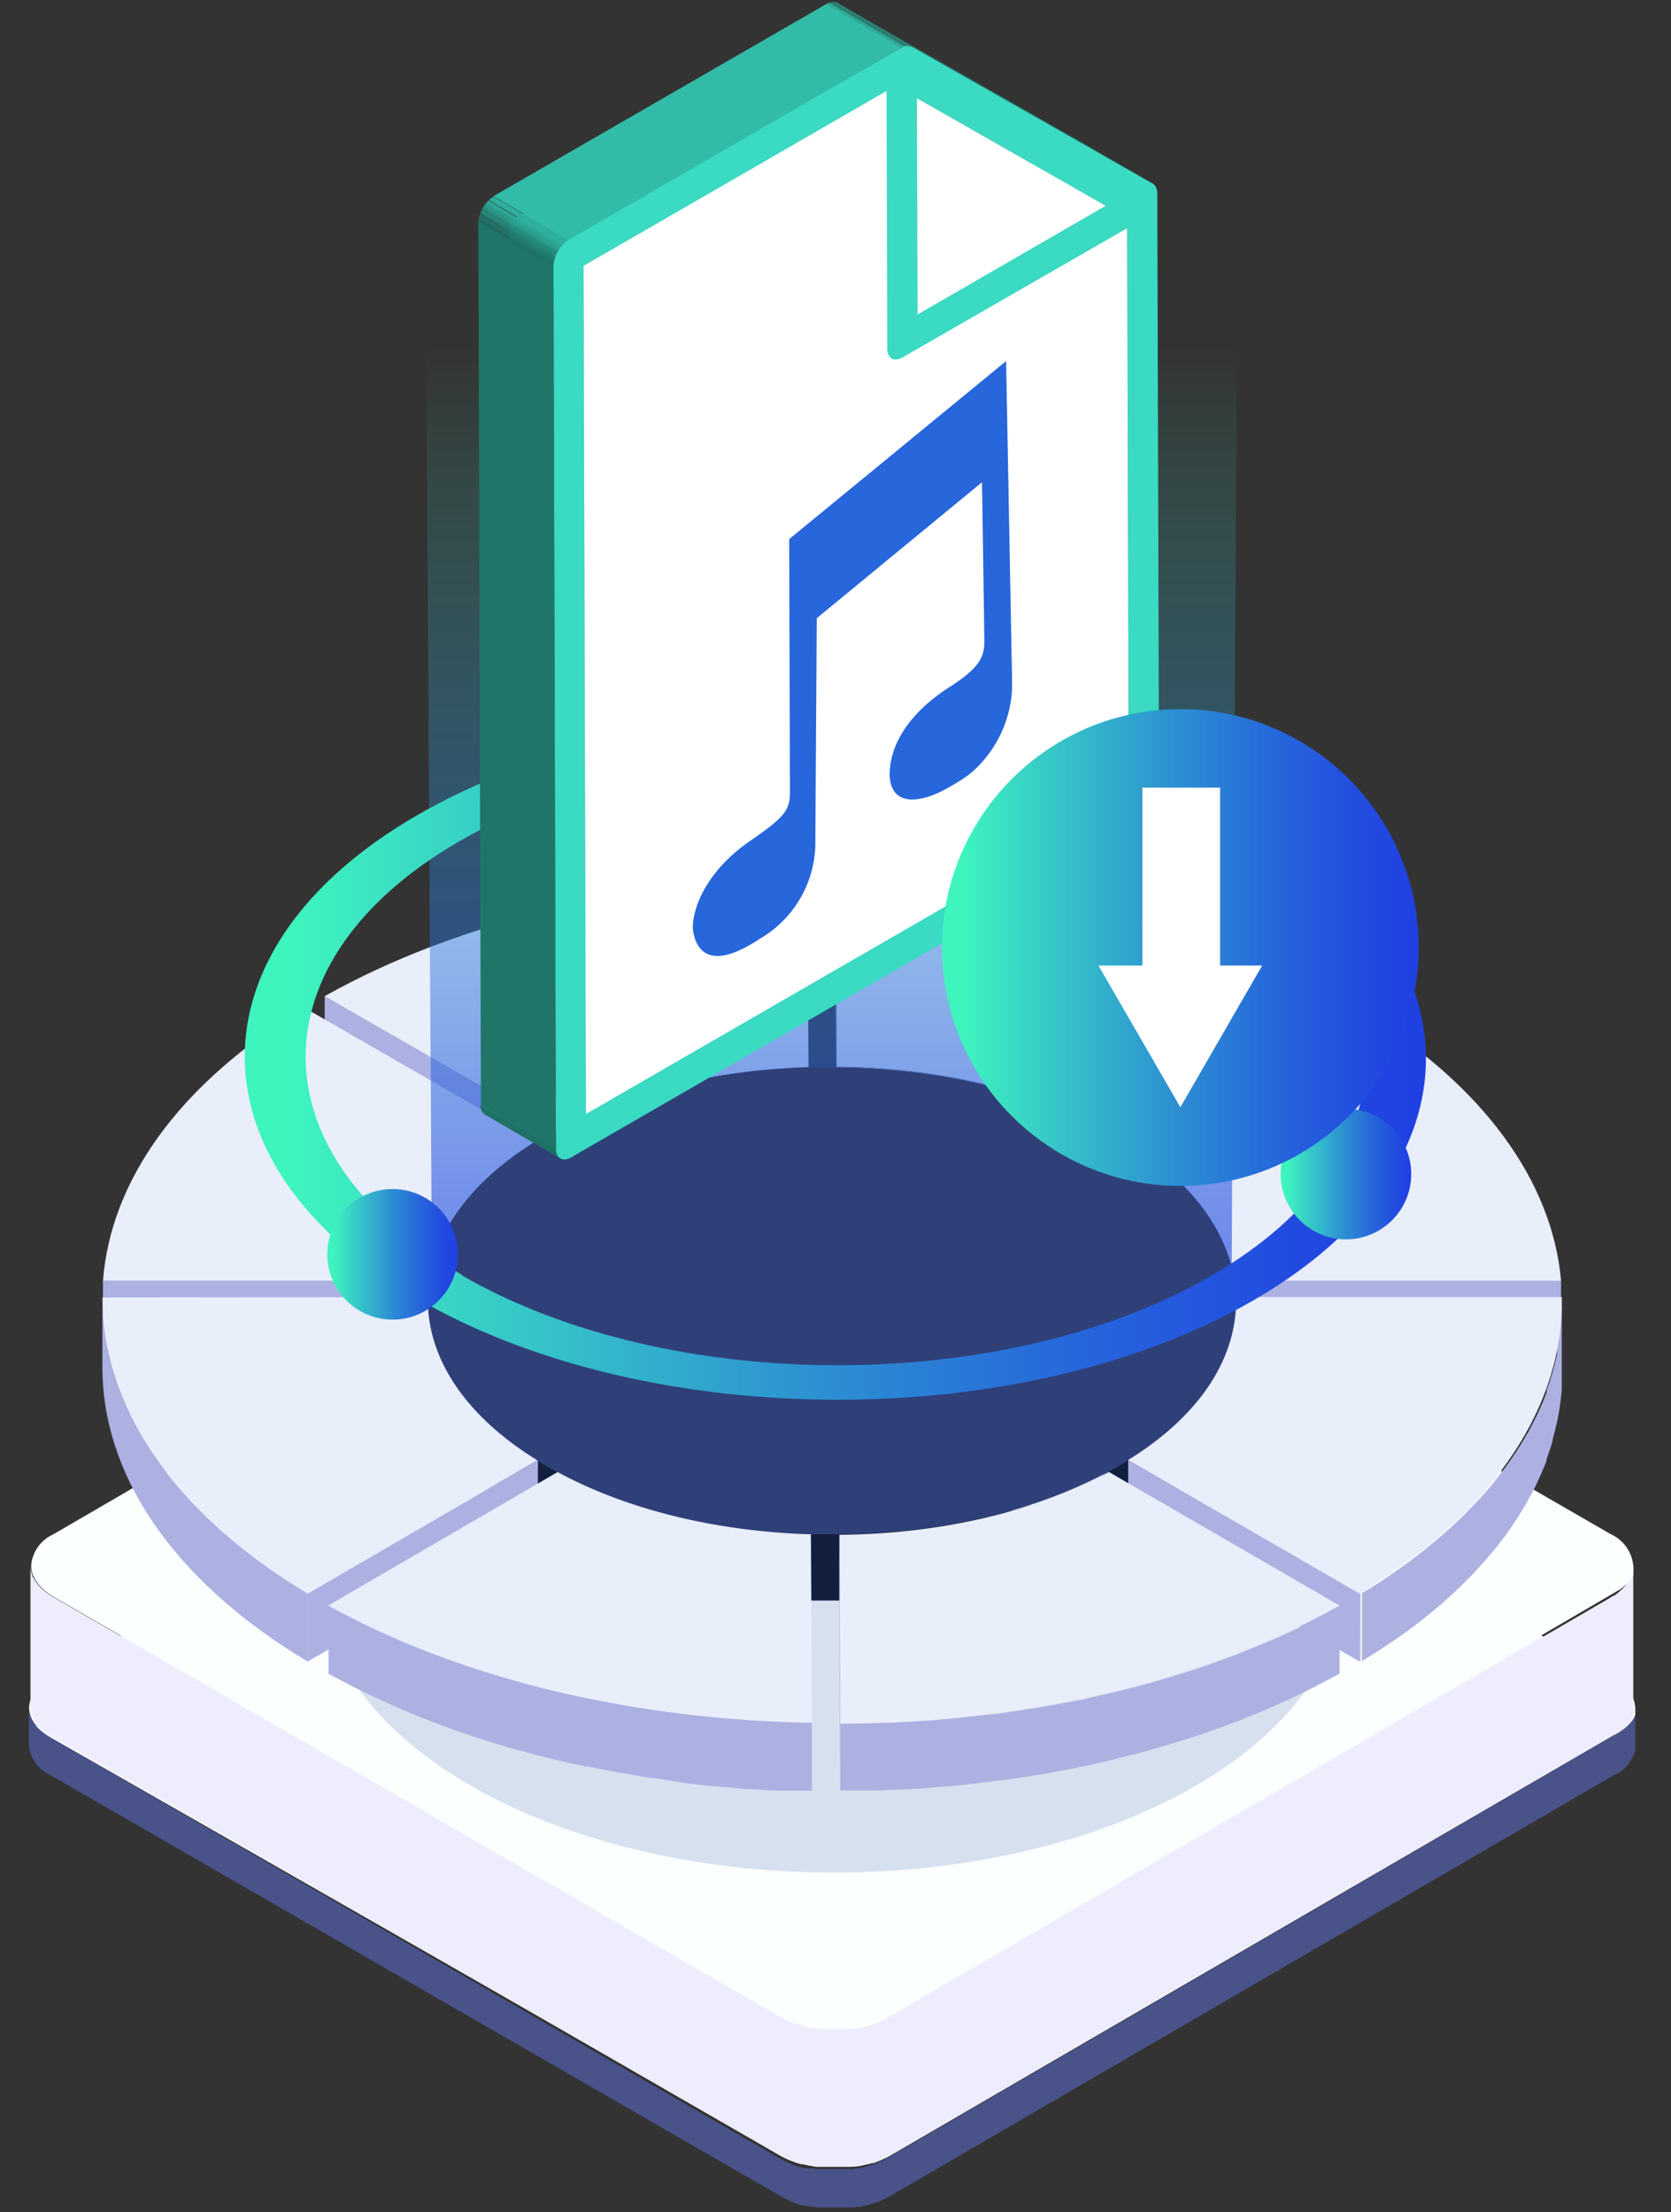 <svg id="macube" xmlns="http://www.w3.org/2000/svg" xmlns:xlink="http://www.w3.org/1999/xlink" viewBox="0 0 142.6 188.75"><rect x="0" y="0" width="142.6" height="188.75" fill="#333333" stroke="none"/><defs><style>.cls-1{fill:none;}.cls-2{fill:#131f3f;}.cls-3{fill:#495289;}.cls-4{fill:#f9faff;}.cls-5{fill:#d7d7dc;}.cls-6{isolation:isolate;}.cls-7{fill:#b3b4b8;}.cls-8{fill:#aeafb3;}.cls-9{fill:#a9aaad;}.cls-10{fill:#a4a5a8;}.cls-11{fill:#eeedfe;}.cls-12{fill:#fbfffe;}.cls-13{fill:#d6e0ef;}.cls-14,.cls-79{fill:#fff;}.cls-14{opacity:0.45;}.cls-15{fill:#acb1e2;}.cls-16{fill:#e9eefb;}.cls-17{clip-path:url(#clip-path);}.cls-18{fill:#858585;}.cls-19{fill:#8a8a8a;}.cls-20{fill:#8f8f8f;}.cls-21{fill:#949494;}.cls-22{fill:#999;}.cls-23{fill:#9e9e9e;}.cls-24{fill:#a3a3a3;}.cls-25{clip-path:url(#clip-path-2);}.cls-26{fill:#a8a8a8;}.cls-27{fill:#adadad;}.cls-28{fill:#b3b3b3;}.cls-29{fill:#b8b8b8;}.cls-30{clip-path:url(#clip-path-3);}.cls-31{clip-path:url(#clip-path-4);}.cls-32{clip-path:url(#clip-path-5);}.cls-33{clip-path:url(#clip-path-6);}.cls-34{fill:#7f8587;}.cls-35{fill:#83898b;}.cls-36{fill:#888e90;}.cls-37{fill:#8c9394;}.cls-38{fill:#919799;}.cls-39{fill:#959c9e;}.cls-40{fill:#99a0a2;}.cls-41{clip-path:url(#clip-path-7);}.cls-42{clip-path:url(#clip-path-8);}.cls-43{fill:#727779;}.cls-44{clip-path:url(#clip-path-9);}.cls-45{clip-path:url(#clip-path-10);}.cls-46{clip-path:url(#clip-path-11);}.cls-47{fill:#7b8082;}.cls-48{fill:#767c7d;}.cls-49{fill:#2f4079;}.cls-50,.cls-55{opacity:0.66;}.cls-51{fill:url(#未命名的渐变_5);}.cls-52{fill:url(#未命名的渐变_5-2);}.cls-53{fill:url(#未命名的渐变_5-3);}.cls-54{fill:url(#未命名的渐变_5-4);}.cls-55{fill:url(#未命名的渐变_4);}.cls-56{clip-path:url(#clip-path-12);}.cls-57{fill:url(#未命名的渐变_5-5);}.cls-58{fill:url(#未命名的渐变_5-6);}.cls-59{fill:url(#未命名的渐变_5-7);}.cls-60{fill:url(#未命名的渐变_5-8);}.cls-61{fill:#1f7568;}.cls-62{clip-path:url(#clip-path-13);}.cls-63{fill:#248779;}.cls-64{fill:#32bca8;}.cls-65{clip-path:url(#clip-path-14);}.cls-66{fill:#1e7165;}.cls-67{clip-path:url(#clip-path-15);}.cls-68{fill:#258c7d;}.cls-69{fill:#269081;}.cls-70{fill:#279485;}.cls-71{fill:#299988;}.cls-72{fill:#2a9d8c;}.cls-73{fill:#2ba190;}.cls-74{fill:#2ca694;}.cls-75{fill:#2daa98;}.cls-76{fill:#2eae9c;}.cls-77{clip-path:url(#clip-path-16);}.cls-78{fill:#3adac3;}.cls-80{clip-path:url(#clip-path-17);}.cls-81{clip-path:url(#clip-path-18);}.cls-82{fill:#1f7669;}.cls-83{fill:#207a6d;}.cls-84{fill:#227e71;}.cls-85{fill:#238375;}.cls-86{fill:url(#未命名的渐变_5-9);}.cls-87{clip-path:url(#clip-path-19);}.cls-88{fill:#2766db;}</style><clipPath id="clip-path"><path class="cls-1" d="M94.42,96.38l0,5.8c-6.48-3.51-14.74-5.3-23-5.36l0-5.8C79.68,91.08,87.93,92.87,94.42,96.38Z"/></clipPath><clipPath id="clip-path-2"><path class="cls-1" d="M69,91.05l0,5.8c-7.79.24-15.45,2-21.53,5.33l0-5.8C53.52,93.07,61.19,91.29,69,91.05Z"/></clipPath><clipPath id="clip-path-3"><path class="cls-1" d="M105.33,109.28v5.8c-.65-4.32-3.72-8.53-9.2-11.91l0-5.8C101.62,100.75,104.69,105,105.33,109.28Z"/></clipPath><clipPath id="clip-path-4"><path class="cls-1" d="M45.73,103.17c-5.44,3.38-8.48,7.59-9.06,11.91v-5.8c.59-4.32,3.62-8.53,9.07-11.91C45.74,99.11,45.73,101.43,45.73,103.17Z"/></clipPath><clipPath id="clip-path-5"><path class="cls-1" d="M36.55,116.48V110.9a1.55,1.55,0,0,1,0-.22C36.56,112.42,36.57,114.74,36.55,116.48Z"/></clipPath><clipPath id="clip-path-6"><path class="cls-1" d="M105.46,111.09v5.8c0,4.85-3.07,9.69-9.18,13.48v-5.8C102.39,120.78,105.45,115.94,105.46,111.09Z"/></clipPath><clipPath id="clip-path-7"><path class="cls-1" d="M105.46,111.09v5.8c0-.14,0-.28,0-.41l0-5.8Z"/></clipPath><clipPath id="clip-path-8"><path class="cls-1" d="M36.55,116.69V110.9c0,4.91,3.1,9.83,9.34,13.67l0,5.8C39.65,126.53,36.53,121.61,36.55,116.69Z"/></clipPath><clipPath id="clip-path-9"><path class="cls-2" d="M96.28,124.57v5.8c-.26.18-.55.35-.83.51s-.58.33-.88.48l0-5.8c.3-.15.6-.31.88-.48S96,124.75,96.28,124.57Z"/></clipPath><clipPath id="clip-path-10"><path class="cls-2" d="M47.61,125.56v5.8c-.31-.15-.6-.31-.89-.48s-.57-.33-.83-.51l0-5.8a9.67,9.67,0,0,0,.83.51C47,125.25,47.31,125.41,47.61,125.56Z"/></clipPath><clipPath id="clip-path-11"><path class="cls-1" d="M69.2,130.89l0,5.8c-7.78-.24-15.47-2-21.58-5.33v-5.8C53.73,128.87,61.42,130.65,69.2,130.89Z"/></clipPath><linearGradient id="未命名的渐变_5" x1="69.72" y1="60.77" x2="69.87" y2="60.77" gradientUnits="userSpaceOnUse"><stop offset="0.04" stop-color="#3ef5be"/><stop offset="0.2" stop-color="#37cec6"/><stop offset="0.48" stop-color="#2d91d2"/><stop offset="0.71" stop-color="#2665db"/><stop offset="0.89" stop-color="#224ae0"/><stop offset="1" stop-color="#2040e2"/></linearGradient><linearGradient id="未命名的渐变_5-2" x1="69.62" y1="60.76" x2="69.72" y2="60.76" xlink:href="#未命名的渐变_5"/><linearGradient id="未命名的渐变_5-3" x1="67.47" y1="60.19" x2="67.55" y2="60.19" xlink:href="#未命名的渐变_5"/><linearGradient id="未命名的渐变_5-4" x1="67" y1="60.08" x2="67.47" y2="60.08" xlink:href="#未命名的渐变_5"/><linearGradient id="未命名的渐变_4" x1="71.01" y1="13.73" x2="71.01" y2="127.22" gradientUnits="userSpaceOnUse"><stop offset="0.14" stop-color="#3ef5be" stop-opacity="0"/><stop offset="0.25" stop-color="#38cfc6" stop-opacity="0.21"/><stop offset="0.4" stop-color="#31a4ce" stop-opacity="0.45"/><stop offset="0.54" stop-color="#2b80d5" stop-opacity="0.65"/><stop offset="0.67" stop-color="#2664db" stop-opacity="0.8"/><stop offset="0.79" stop-color="#2350df" stop-opacity="0.91"/><stop offset="0.91" stop-color="#2144e1" stop-opacity="0.98"/><stop offset="1" stop-color="#2040e2"/></linearGradient><clipPath id="clip-path-12"><polygon class="cls-1" points="0 90.25 71.07 48.95 142.6 90.25 71.53 131.55 0 90.25"/></clipPath><linearGradient id="未命名的渐变_5-5" x1="20.91" y1="90.25" x2="121.69" y2="90.25" xlink:href="#未命名的渐变_5"/><linearGradient id="未命名的渐变_5-6" x1="27.93" y1="107.03" x2="39.07" y2="107.03" xlink:href="#未命名的渐变_5"/><linearGradient id="未命名的渐变_5-7" x1="50.29" y1="64.23" x2="61.43" y2="64.23" xlink:href="#未命名的渐变_5"/><linearGradient id="未命名的渐变_5-8" x1="109.29" y1="100.18" x2="120.43" y2="100.18" xlink:href="#未命名的渐变_5"/><clipPath id="clip-path-13"><polygon class="cls-1" points="91.98 11.95 98.38 15.67 98.38 15.67 91.97 11.95 91.98 11.95"/></clipPath><clipPath id="clip-path-14"><path class="cls-1" d="M47.82,98.85l-6.41-3.72A.91.91,0,0,1,41,94.3L47.44,98A.91.91,0,0,0,47.82,98.85Z"/></clipPath><clipPath id="clip-path-15"><path class="cls-1" d="M76.1,30.63l-6.4-3.72a.93.93,0,0,0,.91-.09L77,30.54A.92.92,0,0,1,76.1,30.63Z"/></clipPath><clipPath id="clip-path-16"><path class="cls-1" d="M69.7,26.91a.89.89,0,0,1-.38-.83L75,29.37l.74.43a.94.94,0,0,0,.38.83Z"/></clipPath><clipPath id="clip-path-17"><path class="cls-1" d="M76.94,4.05,70.54.33a.88.88,0,0,1,.9-.09L77.85,4A.92.92,0,0,0,76.94,4.05Z"/></clipPath><clipPath id="clip-path-18"><path class="cls-1" d="M47.23,22.69,40.82,19a2.85,2.85,0,0,1,1.29-2.23l6.4,3.73A2.82,2.82,0,0,0,47.23,22.69Z"/></clipPath><linearGradient id="未命名的渐变_5-9" x1="80.39" y1="80.85" x2="121.07" y2="80.85" xlink:href="#未命名的渐变_5"/><clipPath id="clip-path-19"><polygon class="cls-1" points="59.13 83.45 59.03 46.3 86.29 30.56 86.39 67.72 59.13 83.45"/></clipPath></defs><title>Smart Scan-5</title><path class="cls-3" d="M139.55,145.7v3.21a1.09,1.09,0,0,1,0,.18.62.62,0,0,1,0,.13.44.44,0,0,1,0,.1h0a2.3,2.3,0,0,1-.1.35h0a2.81,2.81,0,0,1-.17.35h0a4.13,4.13,0,0,1-.25.38h0l0,.05-.09.1s0,0,0,0l-.11.12a.23.23,0,0,1-.07.07s0,0,0,.05l-.08.07a5.13,5.13,0,0,1-.72.52l-.08,0-62,36.05a6.85,6.85,0,0,1-1.32.58l-.06,0h0a7.67,7.67,0,0,1-1.19.3l-.22,0-.44.05h-.21l-.64,0H71l-.62,0h-.11l-.36,0-.14,0-.61-.1h0l-.12,0-.12,0-.29-.07-.13,0h-.05l-.72-.25-.23-.1-.44-.2-.24-.13L4.32,151.48a3.17,3.17,0,0,1-1.86-2.6v-3.21a1.93,1.93,0,0,0,.07.53,1.71,1.71,0,0,0,.09.3c0,.07.07.14.1.22s.1.18.16.27a1.13,1.13,0,0,0,.1.13l.17.21a1.8,1.8,0,0,0,.19.2,5.1,5.1,0,0,0,1,.73l62.43,36.05c.15.08.29.16.45.23a3.68,3.68,0,0,0,.35.15l.11.05.06,0,.29.11.27.09.15,0,.32.08.11,0,.12,0,.11,0,.26,0,.36.06h0a3.15,3.15,0,0,0,.43,0l.18,0c.15,0,.31,0,.46,0H72l.29,0h.06l.36,0,.36-.05.08,0a6.33,6.33,0,0,0,.78-.17l.28-.08.27-.09a2.19,2.19,0,0,0,.33-.12l.32-.14.21-.09.15-.08.24-.13,62-36.05.07,0,.27-.17.16-.12.1-.07.09-.08h0l.08-.07.08-.07h0l0,0,.12-.13h0a.46.46,0,0,0,.07-.07l.15-.17h0l.12-.16h0l0,0,.05-.08,0,0,0,0h0l.06-.1,0-.08a.36.36,0,0,0,0-.09l0-.07s0,0,0,0l0-.08v0s0,0,0-.06v0s0,0,0,0a.29.29,0,0,1,0-.09h0v0a.9.9,0,0,0,0-.16.76.76,0,0,0,0-.15Z"/><path class="cls-4" d="M139.55,145.7h0v.08a.76.76,0,0,1,0,.15.9.9,0,0,1,0,.16v0h0a.29.29,0,0,0,0,.09s0,0,0,0v0s0,0,0,.06v0l0,.08s0,0,0,0a1.11,1.11,0,0,1-.07.16l-.09.18h0l0,0,0,0-.05.08,0,0h0l-.12.16h0l-.15.17a.46.46,0,0,1-.07.07h0l-.12.13,0,0h0l-.08.07-.08.07h0l-.09.08-.1.07c-.13.1-.27.19-.43.29l-.07,0-62,36.05-.24.13-.15.08-.21.09-.32.14-.33.12-.27.09-.28.08-.86.19-.36.05-.36,0h-.06l-.29,0H70.8l-.41,0-.29,0-.37,0h0l-.36-.06-.49-.1-.11,0-.47-.12-.27-.09-.29-.11-.17-.07a3.68,3.68,0,0,1-.35-.15l-.45-.23L4.33,148.26a5.1,5.1,0,0,1-1-.73,1.8,1.8,0,0,1-.19-.2L3,147.12a1.13,1.13,0,0,1-.1-.13c-.06-.09-.11-.18-.16-.27s-.07-.15-.1-.22a1.71,1.71,0,0,1-.09-.3,1.93,1.93,0,0,1-.07-.53,3.12,3.12,0,0,1,1.84-2.58l62-36a9.83,9.83,0,0,1,8.93,0l62.43,36A3.17,3.17,0,0,1,139.55,145.7Z"/><path class="cls-5" d="M137.79,148.22c.16-.1.3-.19.43-.29l-.16.12Z"/><path class="cls-5" d="M139.24,146.83l.09-.18,0,.08Z"/><path class="cls-5" d="M139.4,146.49l0,.07a.36.36,0,0,1,0,.09A1.11,1.11,0,0,0,139.4,146.49Z"/><g class="cls-6"><path class="cls-7" d="M74.43,184.63l-.07,0h0Z"/><path class="cls-8" d="M74.36,184.65h0l-.12,0Z"/><path class="cls-9" d="M72.41,185.06l-.11,0h.11Z"/><path class="cls-10" d="M72.3,185.07h-.18Z"/></g><path class="cls-11" d="M139.38,133.61v.2l0,11.28v.45a1,1,0,0,1,0,.18.66.66,0,0,1,0,.14.36.36,0,0,1,0,.1v0a.24.24,0,0,1,0,.08.5.5,0,0,1,0,.13.83.83,0,0,1,0,.15h0a3.14,3.14,0,0,1-.18.37h0a2.94,2.94,0,0,1-.26.39s0,0,0,0-.11.13-.17.2a1.36,1.36,0,0,1-.12.12l-.06.06,0,0-.08.07-.16.13a4.15,4.15,0,0,1-.53.37l-.06,0h0l-.08.05L75.79,184a2,2,0,0,1-.25.14h0l-.19.09a.61.61,0,0,1-.14.07l-.44.19-.27.09-.07,0-.07,0-.12,0-.48.13a.5.5,0,0,1-.13,0l-.5.11-.44.07-.2,0H72.3l-.18,0-.54,0h-.67l-.64,0H70.1l-.28,0-.18,0-.64-.11-.26-.06-.26-.06-.16,0a8.12,8.12,0,0,1-.79-.27l-.25-.1-.45-.21-.24-.13L4.53,148.19a3.26,3.26,0,0,1-1.93-2.68l0-11.94a2,2,0,0,0,.07.55,1.81,1.81,0,0,0,.09.31c0,.07.07.15.11.23a1.91,1.91,0,0,0,.16.27.71.71,0,0,0,.1.14,1.74,1.74,0,0,0,.18.22l.19.21a5.18,5.18,0,0,0,1,.75l62.06,35.83a4,4,0,0,0,.46.24,3.48,3.48,0,0,0,.48.21,4.09,4.09,0,0,0,.49.18l.3.09.34.09L69,173l.54.09h.11l.63.07.63,0h1l.41,0,.39,0h0l.39-.06.47-.1c.15,0,.31-.07.46-.12l.3-.09.38-.13.29-.12.12-.05.3-.15a3.65,3.65,0,0,0,.34-.18l61.66-35.83.07-.05.19-.11.05,0,.13-.09.19-.15h0l.07-.06.19-.16.09-.08.12-.13s0,0,0,0,.1-.11.15-.16,0,0,0,0l.11-.15,0,0,.13-.21a.47.47,0,0,1,.05-.1h0l0,0v0l0,0v-.05l0-.08,0,0v0l0-.08v0l0-.06v-.05a.64.64,0,0,0,0-.07h0a.09.09,0,0,0,0-.05h0a.07.07,0,0,0,0-.05.59.59,0,0,0,0-.13s0,0,0,0v-.1h0A.19.19,0,0,1,139.38,133.61Z"/><path class="cls-12" d="M139.38,133.61a.19.19,0,0,0,0,.08h0v.1s0,0,0,0a.59.59,0,0,1,0,.13.07.07,0,0,1,0,.05h0a.09.09,0,0,1,0,.05h0a.64.64,0,0,1,0,.07v.05l0,.06v0l0,.08v0l0,0,0,.08v.05l0,0v0l0,0h0a.47.47,0,0,0-.05.1l-.13.21,0,0-.11.15s0,0,0,0-.09.11-.15.16,0,0,0,0l-.12.13-.09.08-.19.16-.07.06h0l-.19.15-.13.09-.05,0-.19.11-.07.05L75.83,172.08a3.65,3.65,0,0,1-.34.18l-.3.15-.12.05-.29.12-.38.13-.3.09c-.15,0-.31.08-.46.12l-.47.1-.39.06h0l-.39,0-.41,0h-1l-.63,0-.63-.07h-.11L69,173l-.34-.08-.34-.09-.3-.09a4.09,4.09,0,0,1-.49-.18,3.48,3.48,0,0,1-.48-.21,4,4,0,0,1-.46-.24L4.56,136.25a5.18,5.18,0,0,1-1-.75l-.19-.21c-.07-.07-.12-.15-.18-.22a.71.71,0,0,1-.1-.14,1.91,1.91,0,0,1-.16-.27c0-.08-.07-.16-.11-.23a1.81,1.81,0,0,1-.09-.31,2,2,0,0,1-.07-.55,3.22,3.22,0,0,1,1.89-2.65L66.19,95.08a10.12,10.12,0,0,1,9.2,0l62.07,35.83A3.28,3.28,0,0,1,139.38,133.61Z"/><ellipse class="cls-13" cx="71.01" cy="134.44" rx="25.35" ry="43.77" transform="translate(-63.63 205.07) rotate(-89.84)"/><circle class="cls-14" cx="65.05" cy="76.52" r="3.85"/><circle class="cls-14" cx="52.01" cy="76.52" r="3.85"/><polygon class="cls-15" points="71.41 91.02 71.39 96.82 71.3 80.7 71.32 74.9 71.41 91.02"/><polygon class="cls-15" points="114.03 84.98 114.01 90.78 94.4 102.18 94.42 96.38 114.03 84.98"/><path class="cls-16" d="M114,85,94.42,96.38c-6.49-3.51-14.74-5.3-23-5.36L71.32,74.9C86.7,75,102.09,78.34,114,85Z"/><g class="cls-6"><g class="cls-17"><g class="cls-6"><path class="cls-18" d="M94.42,96.38l0,5.8a36.14,36.14,0,0,0-4.17-1.93l0-5.8a36.93,36.93,0,0,1,4.17,1.93"/><path class="cls-19" d="M90.25,94.45l0,5.8c-1.33-.53-2.71-1-4.13-1.4l0-5.8c1.42.41,2.8.87,4.13,1.4"/><path class="cls-20" d="M86.12,93.05l0,5.8c-1.18-.33-2.38-.62-3.6-.88l0-5.8c1.22.26,2.42.55,3.6.88"/><path class="cls-21" d="M82.52,92.17l0,5.8c-1.11-.23-2.24-.42-3.38-.58l0-5.8c1.14.16,2.27.35,3.38.58"/><path class="cls-22" d="M79.14,91.59l0,5.8c-1.1-.16-2.2-.28-3.32-.38l0-5.79c1.11.09,2.22.21,3.32.37"/><path class="cls-23" d="M75.82,91.22l0,5.79c-1.11-.09-2.23-.15-3.35-.18V91q1.7,0,3.36.18"/><path class="cls-24" d="M72.46,91v5.79H71.39l0-5.8,1,0"/></g></g></g><polygon class="cls-15" points="47.45 96.38 47.43 102.18 27.7 90.78 27.71 84.98 47.45 96.38"/><g class="cls-6"><g class="cls-25"><g class="cls-6"><path class="cls-24" d="M69,91.05l0,5.8h-.18v-5.8H69"/><path class="cls-26" d="M68.79,91.05v5.8c-1.26.05-2.52.13-3.77.25l0-5.79c1.24-.13,2.5-.21,3.76-.26"/><path class="cls-27" d="M65,91.31l0,5.79c-1.47.15-2.93.35-4.37.61l0-5.8c1.43-.26,2.89-.46,4.37-.6"/><path class="cls-28" d="M60.66,91.91l0,5.8a49.67,49.67,0,0,0-6.36,1.58v-5.8a49.82,49.82,0,0,1,6.37-1.58"/><path class="cls-29" d="M54.29,93.49v5.8a39.35,39.35,0,0,0-6.85,2.89l0-5.8a39.57,39.57,0,0,1,6.84-2.89"/></g></g></g><path class="cls-16" d="M68.89,74.91,69,91.05c-7.79.24-15.46,2-21.53,5.33L27.71,85C39.21,78.54,54,75.18,68.89,74.91Z"/><path class="cls-16" d="M115.74,86c10.91,6.54,16.75,14.87,17.48,23.31H105.33c-.64-4.32-3.71-8.53-9.19-11.91Z"/><polygon class="cls-15" points="133.22 109.28 133.21 115.08 105.32 115.08 105.33 109.28 133.22 109.28"/><g class="cls-6"><g class="cls-30"><g class="cls-6"><path class="cls-18" d="M105.33,109.28v5.8c-.65-4.32-3.72-8.53-9.2-11.91l0-5.8c5.48,3.38,8.55,7.59,9.19,11.91"/></g></g></g><g class="cls-6"><g class="cls-31"><g class="cls-6"><path class="cls-28" d="M45.75,97.37l0,5.8a25.68,25.68,0,0,0-4,3v-5.8a26.27,26.27,0,0,1,4-3"/><path class="cls-27" d="M41.75,100.38v5.8a19.44,19.44,0,0,0-2.12,2.28v-5.8a20.33,20.33,0,0,1,2.12-2.28"/><path class="cls-26" d="M39.63,102.66v5.8a15.82,15.82,0,0,0-1.37,2v-5.8a16.92,16.92,0,0,1,1.37-2"/><path class="cls-24" d="M38.26,104.7v5.8a13.47,13.47,0,0,0-.91,1.93l0-5.79a13,13,0,0,1,.9-1.94"/><path class="cls-23" d="M37.36,106.64l0,5.79a12.59,12.59,0,0,0-.55,1.92l0-5.8a11.17,11.17,0,0,1,.55-1.91"/><path class="cls-22" d="M36.81,108.55l0,5.8c0,.24-.09.49-.12.73v-5.8c0-.24.08-.49.13-.73"/></g></g></g><polygon class="cls-15" points="36.68 109.28 36.67 115.08 8.78 115.08 8.79 109.28 36.68 109.28"/><path class="cls-16" d="M45.75,97.37c-5.45,3.38-8.48,7.59-9.07,11.91H8.79C9.43,100.84,15.17,92.51,26,86Z"/><g class="cls-6"><g class="cls-32"><g class="cls-6"><path class="cls-21" d="M36.57,110.68l0,5.8V110.9a1.55,1.55,0,0,1,0-.22"/></g></g></g><g class="cls-6"><g class="cls-33"><g class="cls-6"><path class="cls-34" d="M105.46,111.09v5.8c0,.1,0,.2,0,.31l0-5.8v-.31"/><path class="cls-35" d="M105.46,111.4l0,5.8a11.88,11.88,0,0,1-.22,2v-5.8a11.9,11.9,0,0,0,.23-2"/><path class="cls-36" d="M105.23,113.36v5.8a12.43,12.43,0,0,1-.56,1.93l0-5.8a12.39,12.39,0,0,0,.55-1.93"/><path class="cls-37" d="M104.68,115.29l0,5.8a13.19,13.19,0,0,1-.91,2l0-5.8a14.29,14.29,0,0,0,.91-1.95"/><path class="cls-38" d="M103.77,117.24l0,5.8a16.92,16.92,0,0,1-1.37,2v-5.8a15.92,15.92,0,0,0,1.38-2"/><path class="cls-39" d="M102.39,119.28v5.8a19.5,19.5,0,0,1-2.12,2.28l0-5.79a20.29,20.29,0,0,0,2.11-2.29"/><path class="cls-40" d="M100.28,121.57l0,5.79a25.68,25.68,0,0,1-4,3v-5.8a26.91,26.91,0,0,0,4-3"/></g></g></g><g class="cls-6"><g class="cls-41"><g class="cls-6"><path class="cls-18" d="M105.46,111.09v5.8c0-.14,0-.28,0-.41l0-5.8v.41"/></g></g></g><g class="cls-6"><g class="cls-42"><g class="cls-6"><path class="cls-43" d="M45.9,124.57l0,5.8c-6.23-3.84-9.35-8.76-9.33-13.68V110.9c0,4.91,3.1,9.83,9.34,13.67"/></g></g></g><path class="cls-2" d="M96.28,124.57v5.8c-.26.18-.55.35-.83.51s-.58.33-.88.48l0-5.8c.3-.15.6-.31.88-.48S96,124.75,96.28,124.57Z"/><g class="cls-44"><g class="cls-6"><path class="cls-2" d="M96.28,124.57v5.8l-.52.33v-5.8l.52-.33"/><path class="cls-2" d="M95.76,124.9v5.8l-.31.18c-.28.17-.58.33-.88.48l0-5.8c.3-.15.6-.31.88-.48l.3-.18"/></g></g><path class="cls-2" d="M47.61,125.56v5.8c-.31-.15-.6-.31-.89-.48s-.57-.33-.83-.51l0-5.8a9.67,9.67,0,0,0,.83.51C47,125.25,47.31,125.41,47.61,125.56Z"/><g class="cls-45"><g class="cls-6"><path class="cls-2" d="M47.61,125.56v5.8c-.31-.15-.6-.31-.89-.48s-.57-.33-.83-.51l0-5.8a9.67,9.67,0,0,0,.83.51c.28.17.58.33.88.48"/></g></g><g class="cls-6"><g class="cls-46"><g class="cls-6"><path class="cls-36" d="M69.2,130.89l0,5.8c-1,0-2-.09-3-.17v-5.8c1,.08,2,.14,3,.17"/><path class="cls-35" d="M66.21,130.72v5.8c-1.12-.09-2.23-.21-3.32-.37v-5.8c1.1.16,2.21.28,3.32.37"/><path class="cls-34" d="M62.89,130.35v5.8c-1.15-.16-2.28-.36-3.39-.59v-5.8c1.12.23,2.25.43,3.39.59"/><path class="cls-47" d="M59.5,129.76v5.8c-1.22-.25-2.42-.54-3.6-.88l0-5.8c1.17.34,2.37.63,3.59.88"/><path class="cls-48" d="M55.91,128.88l0,5.8c-1.42-.4-2.8-.87-4.14-1.39l0-5.8c1.33.52,2.72,1,4.14,1.39"/><path class="cls-43" d="M51.77,127.49l0,5.8a35.83,35.83,0,0,1-4.15-1.93v-5.8a36.78,36.78,0,0,0,4.16,1.93"/></g></g></g><path class="cls-49" d="M95.3,96.86c.28.16.57.33.84.51,5.48,3.38,8.55,7.59,9.19,11.91a9.34,9.34,0,0,1,.13,1.4c.16,5-2.89,10-9.18,13.89-.26.18-.54.35-.82.51s-.58.33-.88.48c-6.44,3.51-14.68,5.3-23,5.36-.8,0-1.61,0-2.43,0-7.78-.24-15.47-2-21.59-5.33-.3-.15-.6-.31-.88-.48a9.67,9.67,0,0,1-.83-.51c-6.33-3.89-9.44-8.91-9.33-13.89a9.33,9.33,0,0,1,.11-1.4c.59-4.32,3.62-8.53,9.07-11.91.26-.18.54-.35.82-.51s.58-.33.88-.48c6.07-3.31,13.74-5.09,21.53-5.33.81,0,1.62,0,2.43,0,8.27.06,16.52,1.85,23,5.36C94.72,96.53,95,96.69,95.3,96.86Z"/><path class="cls-2" d="M81.07,130.08l1.25-.23-1,.18Z"/><path class="cls-2" d="M81.35,135.82l1-.17-1,.18Z"/><path class="cls-2" d="M77,136.44l.81-.09-.81.09Z"/><path class="cls-2" d="M77.79,136.35c.92-.1,1.84-.23,2.74-.38C79.63,136.12,78.71,136.25,77.79,136.35Z"/><path class="cls-2" d="M81.35,135.82h0l-.24,0Z"/><path class="cls-2" d="M77,136.44h0l-.64.06Z"/><path class="cls-2" d="M94.58,125.56v5.8l-.93.49-.56.27c-.64.31-1.3.61-2,.89l-.69.28-.88.34-.76.27-.22.08-.71.23-.1,0-.92.28-.51.15-.13,0-1,.26-1.27.31-.34.07c-.43.11-.87.2-1.31.29l-1,.17-.24.05-.58.1c-.9.15-1.82.28-2.74.38l-.81.09-.64.06-.3,0-1.19.09-.36,0-1.29.06h0l-1.55,0h-.74l-1,0h0l-.66,0v-5.8l.66,0h1.77c.52,0,1,0,1.55,0h0l1.17,0,.72-.05c.58,0,1.17-.08,1.75-.14H77l.27,0,.72-.08c.52-.06,1-.12,1.55-.2.35-.05.71-.1,1.06-.17l.48-.08.29-.05,1-.18c.44-.09.88-.18,1.32-.29l.37-.08c.42-.09.83-.19,1.24-.3l1-.26.13,0a4.91,4.91,0,0,0,.51-.15l.91-.28.11,0c.21-.06.43-.13.64-.21.65-.22,1.29-.46,1.92-.7l.63-.25,1-.44,1-.49.55-.27Z"/><path class="cls-1" d="M116.1,135.92v5.8l-.08,0V136Z"/><path class="cls-1" d="M130.41,121.92c-.06.13-.13.25-.2.38s-.1.17-.16.26C130.17,122.35,130.3,122.14,130.41,121.92Z"/><path class="cls-1" d="M131.9,118.66l0,.1c-.09.24-.18.48-.28.71C131.69,119.2,131.8,118.93,131.9,118.66Z"/><path class="cls-1" d="M133.28,111.15c0,.18,0,.37,0,.55a1.09,1.09,0,0,1,0,.18C133.27,111.64,133.28,111.39,133.28,111.15Z"/><path class="cls-15" d="M131.88,124.45l0,.11v0Z"/><path class="cls-15" d="M130.39,127.72c-.06.13-.13.25-.2.37h0C130.26,128,130.33,127.85,130.39,127.72Z"/><path class="cls-15" d="M131.84,124.54v0c0,.13-.09.26-.14.38C131.74,124.81,131.8,124.68,131.84,124.54Z"/><path class="cls-15" d="M130.19,128.08h0l-.12.2Z"/><path class="cls-15" d="M116.91,141.21c-.27.18-.54.35-.82.51h0Z"/><path class="cls-15" d="M133.28,111.15V117c0,.18,0,.37,0,.55s0,.59,0,.9-.05.59-.08.88-.08.6-.12.89-.1.6-.16.89-.13.59-.2.88-.14.56-.22.84l0,.1c-.05.18-.1.36-.16.54s-.09.28-.14.41-.14.42-.22.62l0,.09c0,.14-.1.27-.14.4l-.21.51c-.08.21-.18.42-.28.63,0,0,0,0,0,0-.08.19-.17.38-.26.57s-.13.27-.21.41-.22.43-.34.64-.13.24-.2.36l-.12.21c-.16.29-.33.57-.51.86s-.29.46-.45.69q-.65,1-1.41,1.95h0c-.18.24-.37.47-.57.7s-.41.49-.63.73l-.71.79c-.21.22-.41.44-.63.65-.41.43-.85.85-1.3,1.27l-.08.07-.64.58-.19.17-.68.58c-.79.66-1.63,1.31-2.51,1.95l-.67.48-1,.67-1.19.77-.82.51v-5.8q1.58-.94,3-1.95l.56-.4.62-.45.73-.56c.29-.23.58-.45.86-.69l.74-.61.19-.17c.23-.19.45-.39.67-.59l.14-.13.26-.23.48-.45c.29-.27.56-.55.82-.82s.45-.45.66-.68.38-.4.56-.61c.47-.52.91-1,1.32-1.58.6-.76,1.14-1.52,1.64-2.29l.18-.28h0c.1-.15.19-.3.28-.45s.17-.27.24-.41.1-.18.16-.26.14-.25.2-.38c.19-.34.36-.67.52-1s.2-.41.29-.62.25-.54.36-.82.19-.47.28-.71l0-.1a.19.19,0,0,0,0-.1c.08-.2.15-.4.22-.6.21-.63.39-1.27.54-1.91.05-.19.09-.38.13-.58l0-.13v-.08c0-.07,0-.14,0-.21l.09-.55c0-.1,0-.2.05-.3a18.94,18.94,0,0,0,.19-2,1.06,1.06,0,0,0,0-.25.14.14,0,0,0,0-.09,1.09,1.09,0,0,0,0-.18C133.28,111.52,133.28,111.33,133.28,111.15Z"/><path class="cls-15" d="M116.1,135.92v5.8h0l-.08,0V136Z"/><polygon class="cls-15" points="116.02 135.97 116.01 141.77 96.27 130.37 96.28 124.57 116.02 135.97"/><path class="cls-16" d="M133.28,110.68c.18,9.11-5.58,18.24-17.26,25.29l-19.74-11.4c6.29-3.89,9.34-8.91,9.18-13.89Z"/><path class="cls-16" d="M36.57,110.68c-.11,5,3,10,9.33,13.89L26.29,136c-11.76-7.05-17.62-16.19-17.54-25.29Z"/><polygon class="cls-15" points="45.9 124.58 45.88 130.37 26.27 141.77 26.29 135.97 45.9 124.58"/><path class="cls-15" d="M26.29,136v5.8c-11.77-7.05-17.62-16.18-17.55-25.29l0-5.62C8.75,119.9,14.61,129,26.29,136Z"/><path class="cls-15" d="M50.21,150.73l.8.17-.8-.16Z"/><path class="cls-15" d="M43.69,149.14l.82.23-.82-.22Z"/><path class="cls-15" d="M50.21,150.73h0l-.18,0Z"/><path class="cls-15" d="M43.48,149.08l.21.06h0Z"/><path class="cls-15" d="M69.29,147v5.8l-.77,0-.85,0-1.17,0-1.4-.07-1.17-.07c-.51,0-1-.07-1.52-.12s-1.2-.1-1.8-.16c-.82-.08-1.63-.17-2.44-.28L57,151.9l-.68-.09c-.59-.09-1.18-.17-1.76-.27l-1.34-.22q-1.12-.19-2.25-.42l-.8-.17-.18,0-.31-.07c-.39-.07-.77-.16-1.16-.25l-1.18-.27-1.31-.33-1.15-.3-.41-.11-.82-.23-.21-.06c-.43-.12-.85-.24-1.27-.38l-.91-.28L39.89,148c-.62-.21-1.23-.42-1.84-.65h0q-.91-.33-1.8-.69l-1.07-.43-1.06-.44c-.7-.31-1.4-.62-2.08-.94l-1-.48h0l-1-.5c-.67-.34-1.32-.69-2-1.05l0-5.8,1.09.59L30,138c.32.17.65.33,1,.49.75.37,1.52.73,2.3,1.08l.71.31.28.13c.29.12.59.25.89.36l1.07.44,1.72.65a1.15,1.15,0,0,0,.17.06l1.59.57.24.07c.54.19,1.09.37,1.64.54l.64.19c.5.16,1,.3,1.49.44s.93.26,1.4.39c.63.17,1.26.33,1.9.48s1,.26,1.56.37l1.47.32.18,0,1.53.3,1.53.28,1.37.23,1.73.26.8.11,1,.13c1.4.17,2.82.32,4.24.44l1.52.11,1.16.07,1.4.07,1.15,0,.88,0Z"/><path class="cls-16" d="M69.2,130.89,69.3,147C54.38,146.76,39.57,143.4,28,137l19.6-11.4C53.73,128.87,61.42,130.65,69.2,130.89Z"/><path class="cls-1" d="M74.88,147h-.27l1.35,0Z"/><path class="cls-1" d="M80.86,146.6l1.91-.19-1,.11Z"/><path class="cls-1" d="M99.68,143.05c.88-.27,1.75-.54,2.6-.83l-1,.33Z"/><path class="cls-15" d="M101.29,148.34l1-.32-1,.33Z"/><path class="cls-15" d="M109,145.42c.65-.28,1.3-.58,1.93-.89C110.25,144.84,109.6,145.14,109,145.42Z"/><path class="cls-15" d="M89.71,151.21l.5-.09-.5.09Z"/><path class="cls-15" d="M101.29,148.34h0l-.31.09Z"/><path class="cls-15" d="M89.71,151.21h0l-.41.08Z"/><path class="cls-15" d="M114.32,137l0,5.8c-.56.31-1.13.62-1.71.91-.31.17-.62.33-.94.48l-.77.38c-.63.31-1.28.61-1.93.89-.27.13-.55.26-.84.38l-.15.06c-.45.19-.89.38-1.34.55-.6.25-1.2.49-1.82.71-.41.16-.83.31-1.26.46l-1.27.44-1,.32-.31.1c-.76.24-1.53.47-2.3.69l-.81.23q-1.08.3-2.19.57c-.45.12-.9.22-1.35.33l-1.36.31-1.38.28-1.38.27-.5.09-.41.08-1.15.19-.73.11-1.63.25-.1,0-1.79.22c-.71.09-1.43.17-2.14.24-1.27.12-2.53.22-3.81.31l-1.19.06h-.23c-.56,0-1.11.06-1.66.07l-1.58,0-1.58,0V147l1.44,0,1.45,0h.27l1.08,0h.11l1.42-.08,1.25-.08c.7,0,1.41-.1,2.12-.17l.91-.08,1-.11a6.18,6.18,0,0,0,.62-.07l1.12-.13.22,0c.44-.05.87-.11,1.31-.18s.95-.13,1.42-.21.75-.12,1.12-.18l1.14-.2h.08l1.35-.26h.1l.84-.18c.3,0,.59-.12.89-.19,2.27-.49,4.52-1.06,6.7-1.71l1.63-.5,1-.33c.43-.13.86-.28,1.28-.44l1.26-.46c.63-.22,1.24-.47,1.85-.72l1.21-.5.29-.12c.33-.14.65-.28,1-.43l.58-.26,1.18-.55.66-.32,1.09-.56Q113.49,137.42,114.32,137Z"/><polygon class="cls-15" points="71.72 147.04 71.7 152.84 71.61 136.72 71.63 130.92 71.72 147.04"/><path class="cls-16" d="M114.32,137c-11.87,6.64-27.21,10-42.6,10.08l-.09-16.12c8.27-.06,16.51-1.85,23-5.36Z"/><g class="cls-50"><path class="cls-51" d="M69.87,60.78l-.15,0h0Z"/><path class="cls-52" d="M69.72,60.76Z"/><path class="cls-53" d="M67.55,60.21l-.08,0h0Z"/><path class="cls-54" d="M67.47,60.17h0L67,60Z"/></g><path class="cls-55" d="M105.36,109.2a8.18,8.18,0,0,1,.12,1.4c.17,5-2.89,10-9.17,13.89-.26.17-.54.35-.82.51s-.58.33-.88.48c-6.45,3.51-14.68,5.3-23,5.36-.81,0-1.62,0-2.43,0a49.49,49.49,0,0,1-21.59-5.33c-.3-.15-.6-.31-.89-.48s-.56-.34-.83-.51c-6.32-3.89-9.43-8.91-9.33-13.89a9.45,9.45,0,0,1,.12-1.4,10.05,10.05,0,0,1,.2-1.07l-.58-93.56h69.36L105.11,108C105.21,108.37,105.3,108.79,105.36,109.2Z"/><path class="cls-49" d="M95.3,96.86c.28.16.57.33.84.51,5.48,3.38,8.55,7.59,9.19,11.91a9.34,9.34,0,0,1,.13,1.4c.16,5-2.89,10-9.18,13.89-.26.18-.54.35-.82.51s-.58.33-.88.48c-6.44,3.51-14.68,5.3-23,5.36-.8,0-1.61,0-2.43,0-7.78-.24-15.47-2-21.59-5.33-.3-.15-.6-.31-.88-.48a9.67,9.67,0,0,1-.83-.51c-6.33-3.89-9.44-8.91-9.33-13.89a9.33,9.33,0,0,1,.11-1.4c.59-4.32,3.62-8.53,9.07-11.91.26-.18.54-.35.82-.51s.58-.33.88-.48c6.07-3.31,13.74-5.09,21.53-5.33.81,0,1.62,0,2.43,0,8.27.06,16.52,1.85,23,5.36C94.72,96.53,95,96.69,95.3,96.86Z"/><g class="cls-6"><g class="cls-56"><path class="cls-57" d="M39.42,108.78c-17.7-10.22-17.79-26.84-.21-37s46.27-10.22,64,0,17.79,26.83.21,37.05-46.28,10.22-64,0M106.83,69.6c-19.72-11.38-51.7-11.38-71.3,0S16,99.52,35.77,110.9s51.7,11.39,71.29,0,19.49-29.91-.23-41.3"/></g></g><circle class="cls-58" cx="33.5" cy="107.03" r="5.57"/><circle class="cls-59" cx="55.86" cy="64.23" r="5.57"/><circle class="cls-60" cx="114.86" cy="100.18" r="5.57"/><g class="cls-6"><polygon class="cls-61" points="96.32 68.32 89.92 64.6 89.78 15.75 96.19 19.47 96.32 68.32"/><g class="cls-6"><g class="cls-62"><g class="cls-6"><polyline class="cls-63" points="98.38 15.67 91.97 11.95 91.98 11.95 98.38 15.67 98.38 15.67"/></g></g></g><polygon class="cls-64" points="50.01 95.06 43.61 91.33 89.92 64.6 96.32 68.32 50.01 95.06"/><g class="cls-6"><g class="cls-65"><g class="cls-6"><path class="cls-66" d="M47.82,98.85l-6.41-3.72A.91.91,0,0,1,41,94.3L47.44,98a.91.91,0,0,0,.38.83"/></g></g></g><polygon class="cls-64" points="77.02 30.54 70.61 26.82 89.78 15.75 96.19 19.47 77.02 30.54"/><g class="cls-6"><g class="cls-67"><g class="cls-6"><polyline class="cls-63" points="76.1 30.63 69.7 26.91 69.7 26.91 76.11 30.63 76.1 30.63"/><path class="cls-68" d="M76.11,30.63,69.7,26.91l.07,0,6.4,3.72-.06,0"/><path class="cls-69" d="M76.17,30.66l-6.4-3.72.07,0,6.4,3.72-.07,0"/><path class="cls-70" d="M76.24,30.69,69.84,27h.07l6.4,3.72h-.07"/><path class="cls-71" d="M76.31,30.7,69.91,27H70l6.4,3.72h-.08"/><path class="cls-72" d="M76.39,30.71,70,27h.08l6.41,3.72h-.09"/><path class="cls-73" d="M76.48,30.71,70.07,27h.1l6.4,3.72h-.09"/><path class="cls-74" d="M76.57,30.7,70.17,27l.11,0,6.4,3.72-.11,0"/><path class="cls-75" d="M76.68,30.68,70.28,27l.15-.05,6.41,3.72-.16.05"/><path class="cls-76" d="M76.84,30.63l-6.41-3.72.18-.09L77,30.54l-.18.09"/></g></g></g><polygon class="cls-64" points="78.3 26.84 71.89 23.11 87.95 13.84 94.36 17.56 78.3 26.84"/><g class="cls-6"><g class="cls-77"><g class="cls-6"><path class="cls-66" d="M76.1,30.63l-6.4-3.72a.89.89,0,0,1-.38-.83l6.4,3.72a.94.94,0,0,0,.38.83"/></g></g></g><polygon class="cls-61" points="78.3 26.84 71.89 23.11 71.84 4.65 78.24 8.37 78.3 26.84"/><polygon class="cls-63" points="78.24 8.37 71.84 4.65 87.95 13.84 94.36 17.56 78.24 8.37"/><polygon class="cls-61" points="75.72 29.8 69.32 26.08 69.26 4.03 75.66 7.75 75.72 29.8"/><polygon class="cls-61" points="50.01 95.06 43.61 91.33 43.4 18.96 49.81 22.68 50.01 95.06"/><polygon class="cls-64" points="49.81 22.68 43.4 18.96 69.26 4.03 75.66 7.75 49.81 22.68"/><path class="cls-78" d="M98.66,16a1.13,1.13,0,0,1,.1.51l.15,51.8a2.88,2.88,0,0,1-1.29,2.23L48.73,98.76c-.7.41-1.29.08-1.29-.74l-.21-75.33a2.82,2.82,0,0,1,1.28-2.22L76.94,4.05A.92.92,0,0,1,77.85,4L98.38,15.67a.76.76,0,0,1,.28.33ZM96.32,68.32l-.13-48.85L77,30.54c-.72.41-1.29.08-1.3-.74l-.06-22L49.81,22.68,50,95.06,96.32,68.32M78.24,8.37l.06,18.47,16.06-9.28L78.24,8.37"/><polygon class="cls-79" points="78.24 8.37 94.36 17.56 78.3 26.84 78.24 8.37"/><polygon class="cls-63" points="77.85 3.96 71.44 0.24 91.97 11.95 98.38 15.67 77.85 3.96"/><g class="cls-6"><g class="cls-80"><g class="cls-6"><path class="cls-76" d="M76.94,4.05,70.54.33a.76.76,0,0,1,.18-.09L77.13,4a1.11,1.11,0,0,0-.19.09"/><path class="cls-75" d="M77.13,4,70.72.24l.15,0,6.41,3.72-.15,0"/><path class="cls-74" d="M77.28,3.91,70.87.19l.11,0,6.41,3.72-.11,0"/><path class="cls-73" d="M77.39,3.88,71,.16h.1l6.4,3.73h-.09"/><path class="cls-72" d="M77.48,3.88,71.08.15h.08l6.4,3.73h-.08"/><path class="cls-71" d="M77.56,3.88,71.16.15h.07l6.41,3.72h-.08"/><path class="cls-70" d="M77.64,3.88,71.23.16l.07,0L77.71,3.9l-.07,0"/><path class="cls-69" d="M77.71,3.9,71.3.18l.07,0,6.4,3.72-.06,0"/><path class="cls-68" d="M77.77,3.92,71.37.2l.06,0L77.83,4l-.06,0"/><path class="cls-63" d="M77.83,4,71.43.23h0L77.85,4h0"/></g></g></g><path class="cls-79" d="M75.66,7.76l.06,22c0,.82.58,1.15,1.3.74L96.19,19.47l.13,48.85L50,95.06l-.2-72.38Z"/><polygon class="cls-61" points="47.44 98.03 41.04 94.3 40.82 18.97 47.23 22.69 47.44 98.03"/><polygon class="cls-64" points="48.51 20.46 42.11 16.74 70.54 0.33 76.94 4.05 48.51 20.46"/><g class="cls-6"><g class="cls-81"><g class="cls-6"><path class="cls-66" d="M47.23,22.69,40.82,19a2.11,2.11,0,0,1,0-.25l6.4,3.72a2.09,2.09,0,0,0,0,.25"/><path class="cls-82" d="M47.24,22.44l-6.4-3.72,0-.18,6.4,3.72,0,.18"/><path class="cls-83" d="M47.27,22.26l-6.4-3.72a.83.83,0,0,1,0-.15l6.4,3.73s0,.09,0,.14"/><path class="cls-84" d="M47.31,22.12l-6.4-3.73a.93.93,0,0,1,0-.13L47.35,22c0,.05,0,.09,0,.14"/><path class="cls-85" d="M47.35,22,41,18.26a.56.56,0,0,1,0-.12l6.4,3.72s0,.08,0,.12"/><path class="cls-63" d="M47.39,21.86,41,18.14A.61.61,0,0,1,41,18l6.4,3.73,0,.11"/><path class="cls-68" d="M47.44,21.75,41,18l.05-.11,6.4,3.72a.61.61,0,0,1-.05.12"/><path class="cls-69" d="M47.49,21.63l-6.4-3.72a.54.54,0,0,0,0-.11l6.41,3.72-.06.11"/><path class="cls-70" d="M47.55,21.52,41.14,17.8l.07-.11,6.4,3.72-.06.11"/><path class="cls-71" d="M47.61,21.41l-6.4-3.72.06-.11,6.41,3.72-.07.11"/><path class="cls-72" d="M47.68,21.3l-6.41-3.72.08-.11,6.4,3.72-.07.11"/><path class="cls-73" d="M47.75,21.19l-6.4-3.72.08-.12,6.41,3.72-.09.12"/><path class="cls-74" d="M47.84,21.07l-6.41-3.72.11-.13L47.94,21l-.1.12"/><path class="cls-75" d="M47.94,21l-6.4-3.73.14-.15,6.4,3.73-.14.15"/><path class="cls-76" d="M48.08,20.8l-6.4-3.73a2.24,2.24,0,0,1,.43-.33l6.4,3.73a1.83,1.83,0,0,0-.43.33"/></g></g></g></g><circle class="cls-86" cx="100.73" cy="80.85" r="20.34"/><polygon class="cls-79" points="107.71 82.39 100.73 94.48 93.74 82.39 97.49 82.39 97.49 67.21 104.12 67.21 104.12 82.39 107.71 82.39"/><g class="cls-6"><g class="cls-87"><path class="cls-88" d="M85.86,30.81,67.35,46l.06,21.64c0,1.5-.5,2.1-3.23,4-3.94,2.64-5.06,5.88-5.06,7.52.12,1.43,1,3.72,4.88,1.46a8.31,8.31,0,0,0,.76-.47,9.52,9.52,0,0,0,4.82-8.51l.12-18.89,14.1-11.6S84,53.43,84,54.85s-.75,2.32-2.82,3.68C78.51,60.19,76,62.79,75.92,66c0,2.71,2.36,2.74,5.09,1.16A14.42,14.42,0,0,0,82.81,66a10.11,10.11,0,0,0,3.55-8.33l-.5-26.83"/></g></g></svg>